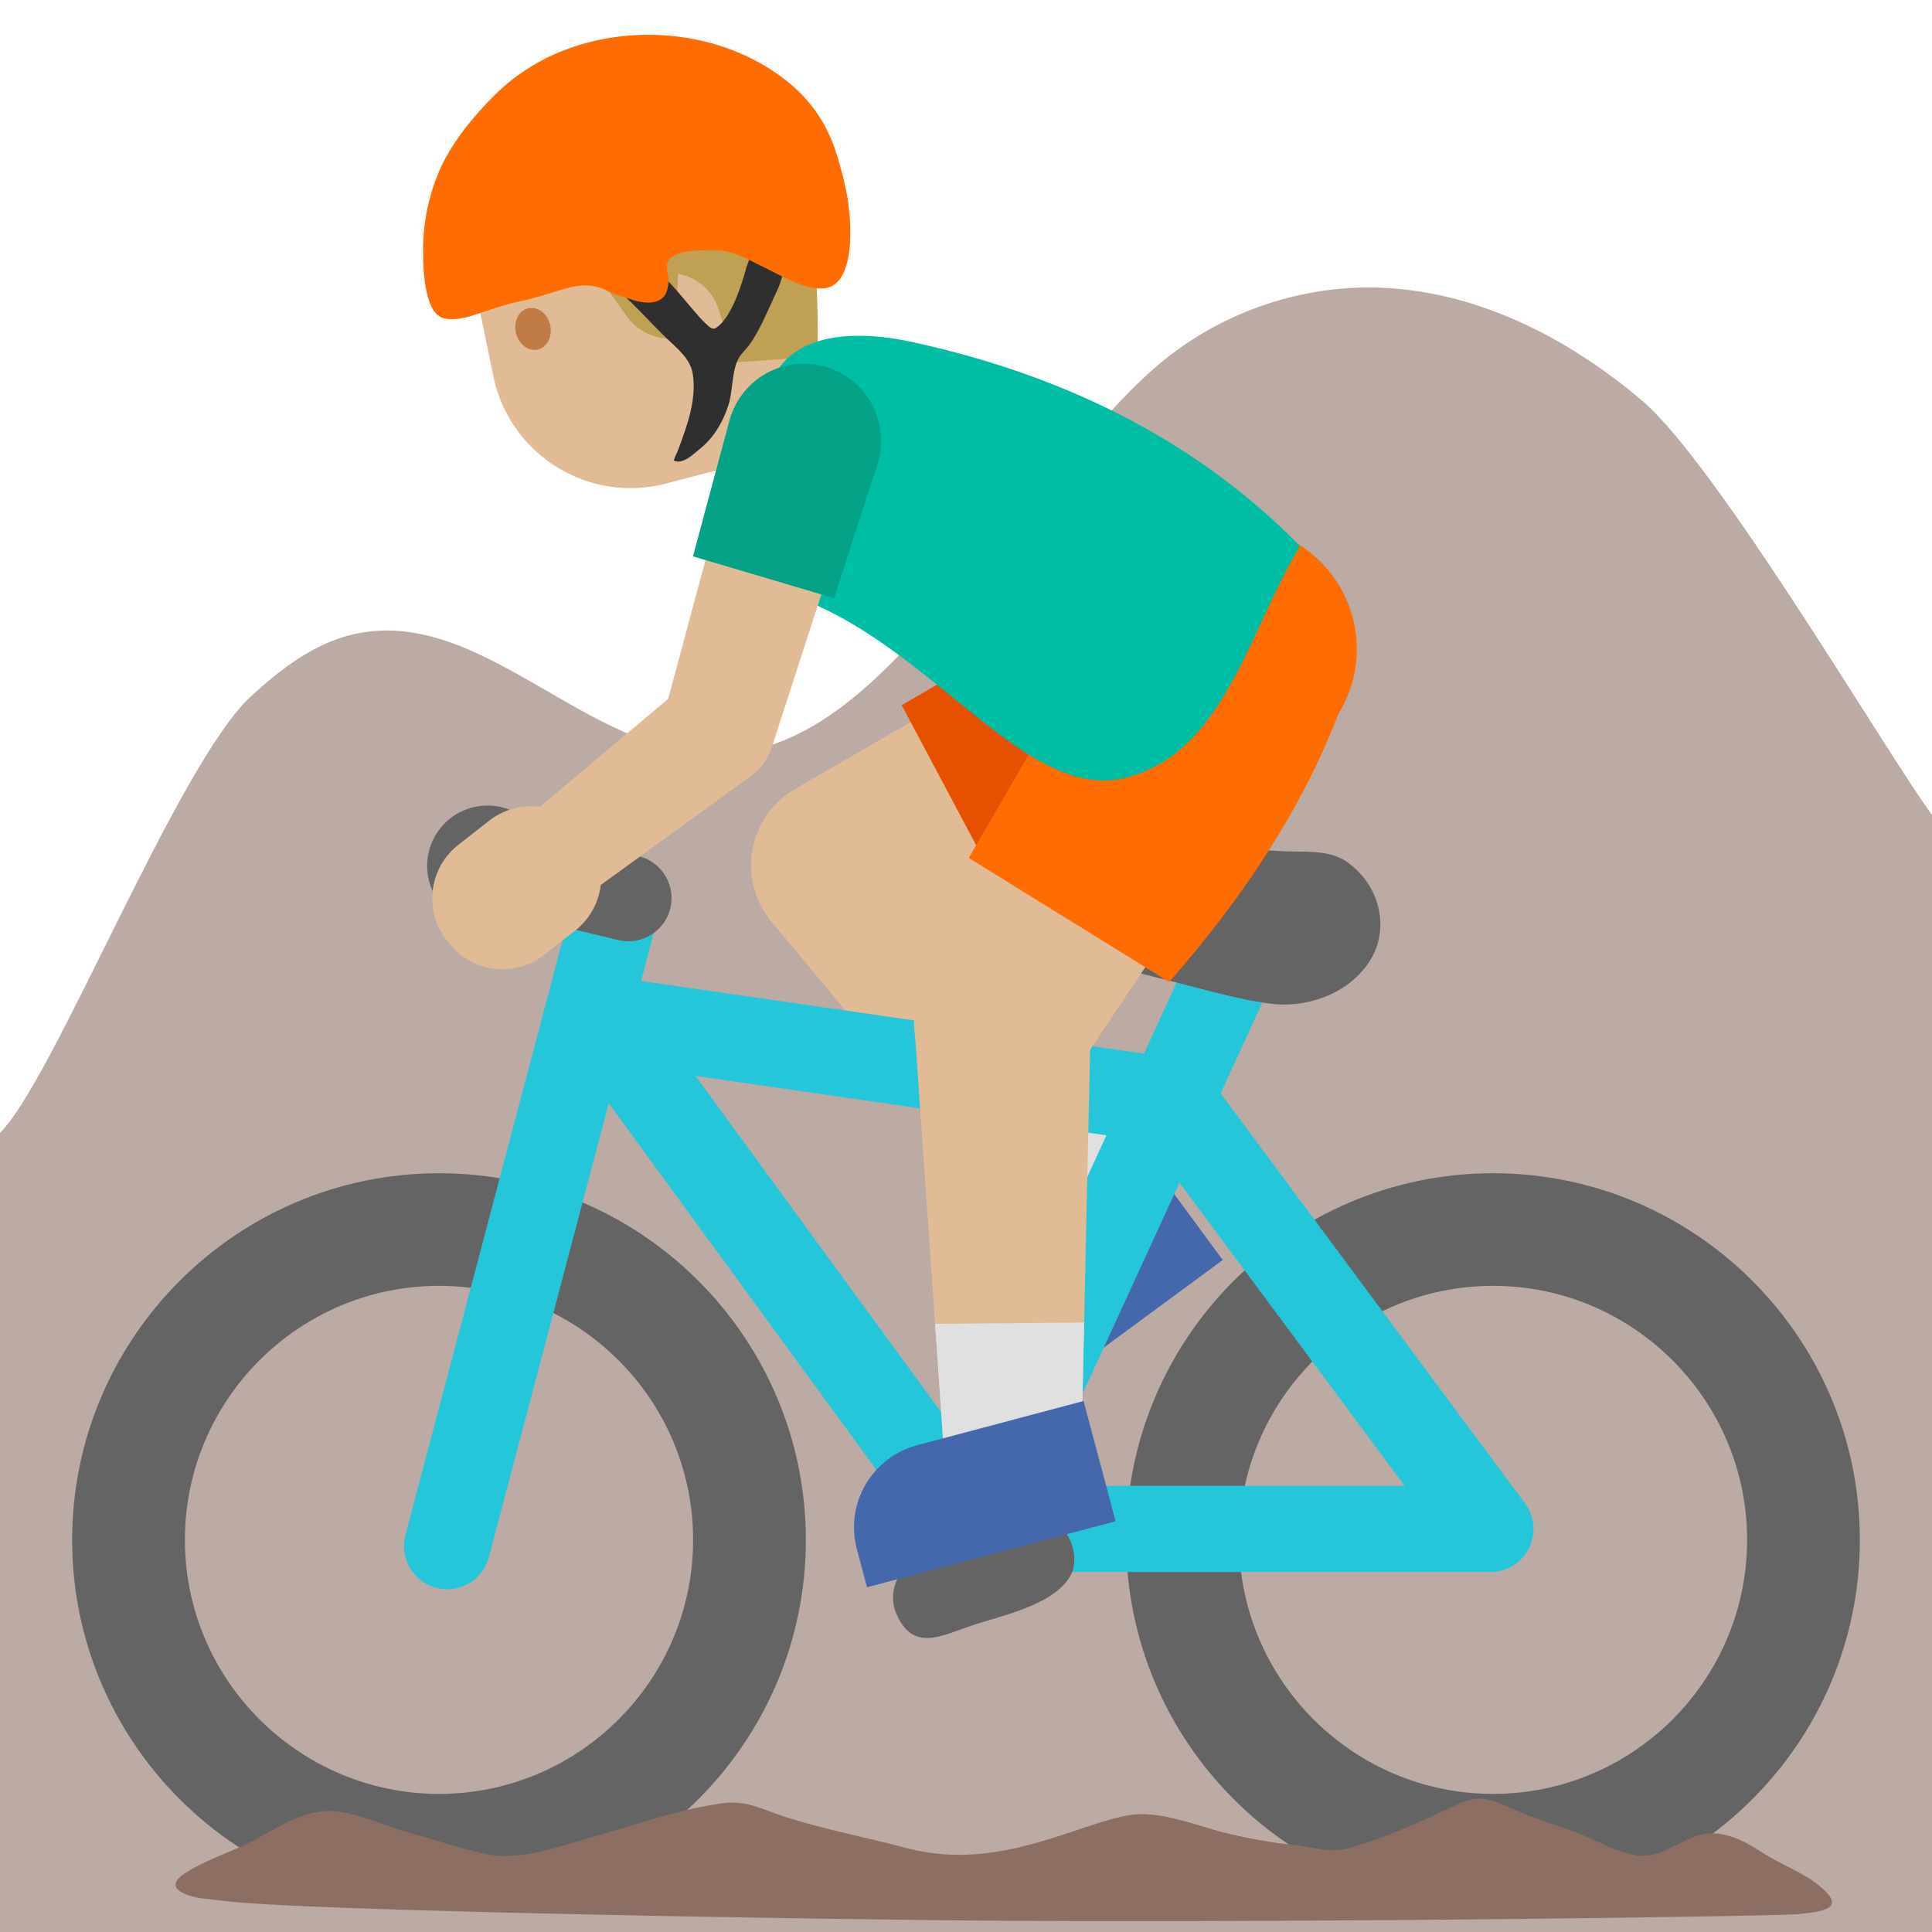 <svg width="128" height="128" xmlns="http://www.w3.org/2000/svg"><path d="M128 53.99c-3-4.06-14.2-23.18-19.19-27.43s-11.2-7.39-17.75-7.51c-4.83-.09-9.68 1.52-13.51 4.47-2.35 1.81-4.29 4.07-6.22 6.32-2.96 3.45-5.92 6.91-8.88 10.36-3.99 4.65-8.76 9.69-14.89 9.76-8.65.1-15.7-9.87-24.13-7.94-2.62.6-4.83 2.3-6.81 4.12C11.76 50.61 3.55 71.57 0 75.05V128h128V53.99z" fill="#bcaaa4"/><path d="M81.01 83.48l-13.72 10.1-1.55-2.11a5.623 5.623 0 0 1 1.2-7.86l9.19-6.76 4.88 6.63z" fill="#4568ad"/><path fill="#e0bb95" d="M58.35 62.49l-5.49-10.33 25.05-14.49 6.46 12.16z"/><path fill="#e0bb95" d="M76.13 76.85l-7.38 5.42-17.76-21.36 9.41-6.92z"/><ellipse cx="55.6" cy="57.33" rx="5.84" ry="5.84" transform="rotate(-27.994 55.6 57.326)" fill="#e0bb95"/><ellipse cx="81.14" cy="43.75" rx="6.89" ry="6.89" transform="rotate(-27.994 81.138 43.75)" fill="#e0bb95"/><path fill="#e0e0e0" d="M71.61 70.28l-7.96 5.85 5.1 6.14 7.38-5.42z"/><path d="M88.5 39.85c-2.12-4-7.08-5.51-11.08-3.39v-.01L59.74 46.72l7.33 13.79 18.03-9.59c4-2.12 5.52-7.08 3.4-11.07z" fill="#e65100"/><g><path d="M98.92 126.33c-13.4 0-24.31-10.9-24.31-24.3s10.91-24.3 24.31-24.3 24.3 10.9 24.3 24.3-10.9 24.3-24.3 24.3zm0-41.14c-9.28 0-16.83 7.55-16.83 16.83 0 9.28 7.55 16.83 16.83 16.83 9.28 0 16.83-7.55 16.83-16.83 0-9.27-7.55-16.83-16.83-16.83zM29.09 126.33c-13.4 0-24.31-10.9-24.31-24.3s10.91-24.3 24.31-24.3c13.4 0 24.3 10.9 24.3 24.3s-10.9 24.3-24.3 24.3zm0-41.14c-9.28 0-16.84 7.55-16.84 16.83 0 9.28 7.57 16.83 16.84 16.83 9.28 0 16.83-7.55 16.83-16.83 0-9.27-7.55-16.83-16.83-16.83z" fill="#646464"/><path d="M77.7 75.82c-.14 0-.27-.01-.41-.03l-37.93-5.48a2.846 2.846 0 0 1-2.42-3.23c.22-1.56 1.71-2.65 3.24-2.42l37.93 5.48c1.56.23 2.65 1.68 2.42 3.24a2.869 2.869 0 0 1-2.83 2.44z" fill="#26c6da"/><path d="M64.46 104.15c-.9 0-1.77-.43-2.31-1.17L37.46 69.16c-.93-1.27-.65-3.06.62-3.99 1.28-.93 3.06-.65 3.99.62L63.9 95.68l15.67-34.1a2.857 2.857 0 0 1 3.79-1.4c1.43.66 2.07 2.35 1.4 3.79L67.05 102.5a2.85 2.85 0 0 1-2.32 1.65h-.27z" fill="#26c6da"/><path d="M98.74 104.15H64.46c-1.57 0-2.85-1.28-2.85-2.86 0-1.58 1.28-2.85 2.85-2.85h28.6L75.4 74.66c-.94-1.27-.68-3.06.59-4s3.06-.68 4 .59l21.04 28.34c.65.87.75 2.02.26 2.99-.48.96-1.47 1.57-2.55 1.57z" fill="#26c6da"/><path d="M89.05 56.98c-1.2-.68-2.54-.52-3.92-.58-1.67-.08-3.35-.16-5.03-.26-2.79-.18-5.62.04-8.38-.11-1.6-.09-3.13 1.1-3.68 2.53-.75 1.95.57 3.18 2.22 4.07 2.04 1.1 4.31 1.62 6.54 2.17 2.42.59 4.84 1.35 7.32 1.69 2.41.33 5.13-.62 6.53-2.67 1.46-2.12.85-4.96-1.18-6.54-.13-.12-.28-.21-.42-.3zM65.89 100.89c-.25.09-.5.18-.75.25-.99.3-2.06.5-3 .91-1.74.77-3.62 2.83-2.76 4.85 1.07 2.51 2.89 1.53 4.87.84 1.97-.68 5.48-1.34 6.64-3.29.86-1.45-.32-3.87-1.98-4.14-1.01-.17-2.04.23-3.02.58z" fill-rule="evenodd" clip-rule="evenodd" fill="#646464"/><path d="M12.91 123.72c1.31-.71 2.74-1.15 4.05-1.87 1.66-.91 3.45-2.09 5.44-1.83 1.55.21 3.11.94 4.62 1.37 1.75.49 3.49 1.09 5.26 1.46 2.29.47 5.11-.63 7.29-1.24 2.75-.77 5.45-1.75 8.29-2.14 1.62-.22 2.69.43 4.18.91 2.58.83 5.22 1.31 7.82 2.01 3.8 1.03 7.09.33 10.82-.92 1.29-.43 2.79-.96 4.01-1.19 2.08-.39 4.47.65 6.48 1.15 1.51.37 2.99.64 4.52.8.83.09 1.65.3 2.49.35.82.05 1.51-.23 2.27-.47 2.14-.68 4.19-1.69 6.24-2.62 1.31-.59 2.17-.27 3.37.29 1.41.65 2.91 1.08 4.37 1.62 1.33.5 2.65 1.34 4.08 1.53 1.46.2 2.71-.96 4.04-1.34 1.57-.45 3.03.38 4.34 1.23 1.19.76 2.57 1.23 3.66 2.13 1.85 1.52.24 1.69-1.45 1.87-1.15.12-29.52.56-52.19.44-10.2-.05-47.5-.64-52.22-1.34-.84-.12-1.78-.1-2.55-.5-1.21-.6.02-1.29.77-1.7z" fill="#8d6e63"/><path d="M29.63 105.29c-.25 0-.49-.03-.74-.1a2.861 2.861 0 0 1-2.03-3.49l11.2-42.4c.41-1.52 1.98-2.44 3.49-2.03 1.54.4 2.44 1.97 2.04 3.49l-11.2 42.4a2.855 2.855 0 0 1-2.76 2.13z" fill="#26c6da"/><path d="M41.63 62.36c-.22 0-.44-.03-.67-.08l-8.9-2.13a2.854 2.854 0 0 1-2.11-3.45 2.87 2.87 0 0 1 3.45-2.11l8.9 2.13c1.53.37 2.48 1.91 2.11 3.45a2.868 2.868 0 0 1-2.78 2.19z" fill="#646464"/><ellipse cx="32.3" cy="57.37" rx="4" ry="4" fill-rule="evenodd" clip-rule="evenodd" fill="#646464"/></g><g><path fill="#e0bb95" d="M71.38 70.8l-9.95-6.16L75.77 39.5l11.71 7.25z"/><path fill="#e0bb95" d="M71.65 95.58l-9.15.09-1.92-27.71 11.68-.12z"/><ellipse cx="66.4" cy="67.72" rx="5.84" ry="5.84" transform="rotate(-58.244 66.404 67.722)" fill="#e0bb95"/><ellipse cx="81.63" cy="43.13" rx="6.89" ry="6.89" transform="rotate(-58.244 81.627 43.128)" fill="#e0bb95"/><path fill="#e0e0e0" d="M71.83 87.62l-9.88.09.55 7.96 9.15-.09z"/><path d="M86.01 36.05c-3.85-2.38-8.9-1.19-11.28 2.65h-.01L64.18 56.84l13.28 8.22c4.94-5.63 8.81-11.51 11.2-17.74 2.39-3.84 1.2-8.89-2.65-11.27z" fill="#ff6d00"/><path d="M73.91 100.79l-16.47 4.37-.67-2.53c-.8-3 .99-6.08 3.99-6.88l11.03-2.93 2.12 7.97z" fill="#4568ad"/></g><g><path d="M53.3 22.31l2.79 8.16c.49 1.43-.27 2.99-1.71 3.48l-2.16.74a2.75 2.75 0 0 1-3.26-1.22l-7.82-13.46 12.16 2.3z" fill="#e0bb95"/><path d="M50.89 12.22l4.25 16.96-11.04 2.86c-5.13 1.33-10.33-1.91-11.41-7.1l-1.3-6.29c-1.2-5.82 2.87-11.4 8.78-12.03l2.34-.25a7.8 7.8 0 0 1 8.38 5.85z" fill="#e0bb95"/><path d="M54.16 23.63l-5.39.37-1.18-3.56c-.4-1.2-1.42-2.08-2.66-2.3l-.23 4.3c-1.25.09-2.46-.49-3.19-1.51l-1.45-2.04a3.355 3.355 0 0 0-2.73-1.41l-6.12-.01s-1.96-8.02 5.71-10.96c1.32-.51 2.65-.93 3.94-1.29 5.98-1.64 12.02 2.41 12.8 8.56.41 3.27.58 6.56.5 9.85z" fill="#bfa055"/><path d="M36.45 21.53c.17.76-.19 1.48-.82 1.63-.62.14-1.27-.35-1.45-1.11-.17-.76.19-1.49.82-1.63.63-.14 1.28.36 1.45 1.11" fill="#c17b47"/></g><path d="M51.16 25.18c-.76 1.69-1.55 3.4-2.38 5.13-1.47 3.11-.27 7.89 3.37 9.05 9.47 3.01 15.74 14.03 22.59 12.13 6.34-1.76 7.89-9.4 11.38-15.32-6.36-6.49-14.84-11.14-25.59-13.49-4.07-.9-8.03-.55-9.37 2.5z" fill="#00bea4"/><g><path fill="#e0bb95" d="M34.85 54.23l3.99 5.1 11.05-8.01-4.6-5.88z"/><path fill="#e0bb95" d="M51.15 49.46l-7.16-2.12 5.1-18.98 8.12 2.4z"/><ellipse cx="47.57" cy="48.4" rx="3.73" ry="3.73" transform="rotate(-73.501 47.568 48.403)" fill="#e0bb95"/><path d="M29.74 62.48l-.14-.18a4.505 4.505 0 0 1 .77-6.33l2.03-1.59a4.505 4.505 0 0 1 6.33.77l.14.18a4.505 4.505 0 0 1-.77 6.33l-2.03 1.59a4.497 4.497 0 0 1-6.33-.77z" fill="#e0bb95"/><ellipse cx="53.15" cy="29.56" rx="4.23" ry="4.23" transform="rotate(-73.501 53.151 29.563)" fill="#e0bb95"/><path d="M54.71 24.3c-2.71-.8-5.55.74-6.35 3.45l-2.45 9.11 9.35 2.77 2.91-8.98c.79-2.7-.75-5.54-3.46-6.35z" fill="#04a287"/></g><g><path d="M41.93 20.15c.73.72 1.43 1.48 2.17 2.2.71.7 1.63 1.37 1.8 2.43.26 1.71-.38 3.44-.97 5.02-.08.24-.23.46-.29.71.6.3 1.34-.46 1.75-.79.91-.73 1.5-1.75 1.86-2.85.32-.97.21-2.25.69-3.14.18-.33.48-.57.7-.87.77-1.09 1.23-2.32 1.8-3.51.23-.46.38-.99.5-1.49.06-.25.16-.74.03-.99-.12-.22-.51-.27-.72-.34-.12-.04-1.32-.42-1.38-.24-.11.43-.2.86-.36 1.26-.09.22-.13.44-.2.67-.31 1.01-.93 2.9-1.87 3.5-.26.17-.48-.09-.67-.27-.35-.32-.64-.68-.95-1.04-.59-.69-1.17-1.43-1.83-2.05-.26-.24-.48-.52-.72-.77-.18-.2-.3-.39-.62-.36-.21.03-.42.25-.59.37-.37.25-.75.46-1.07.79-.1.1-.26.22-.32.34-.09.19-.06.1.08.24.38.4.77.79 1.18 1.18z" fill="#2f2f2f"/><path d="M36.91 3.52c-1.46.63-2.8 1.5-3.96 2.61-1.38 1.33-2.91 3.17-3.72 4.91a13.36 13.36 0 0 0-1.2 5.53c0 1.03.05 3.76 1.09 4.39.55.34 1.53.15 2.1-.03 1.08-.33 2.12-.74 3.24-.97.82-.17 1.62-.42 2.42-.67 1.25-.39 2.2-.61 3.42.01.42.21.82.3 1.26.45.71.26 1.82.56 2.42-.1.21-.23.28-.65.31-.97.03-.4-.17-.83-.08-1.21.24-.98 2.42-.89 3.22-.89 1.1 0 2.2.65 3.17 1.12 1.13.54 2.71 1.54 4 1.4 2.14-.22 1.8-4.49 1.55-5.97-.18-1.06-.46-2.1-.79-3.12a9.64 9.64 0 0 0-2.94-4.4c-4.17-3.53-10.49-4.24-15.51-2.09z" fill="#ff6d00"/></g></svg>
